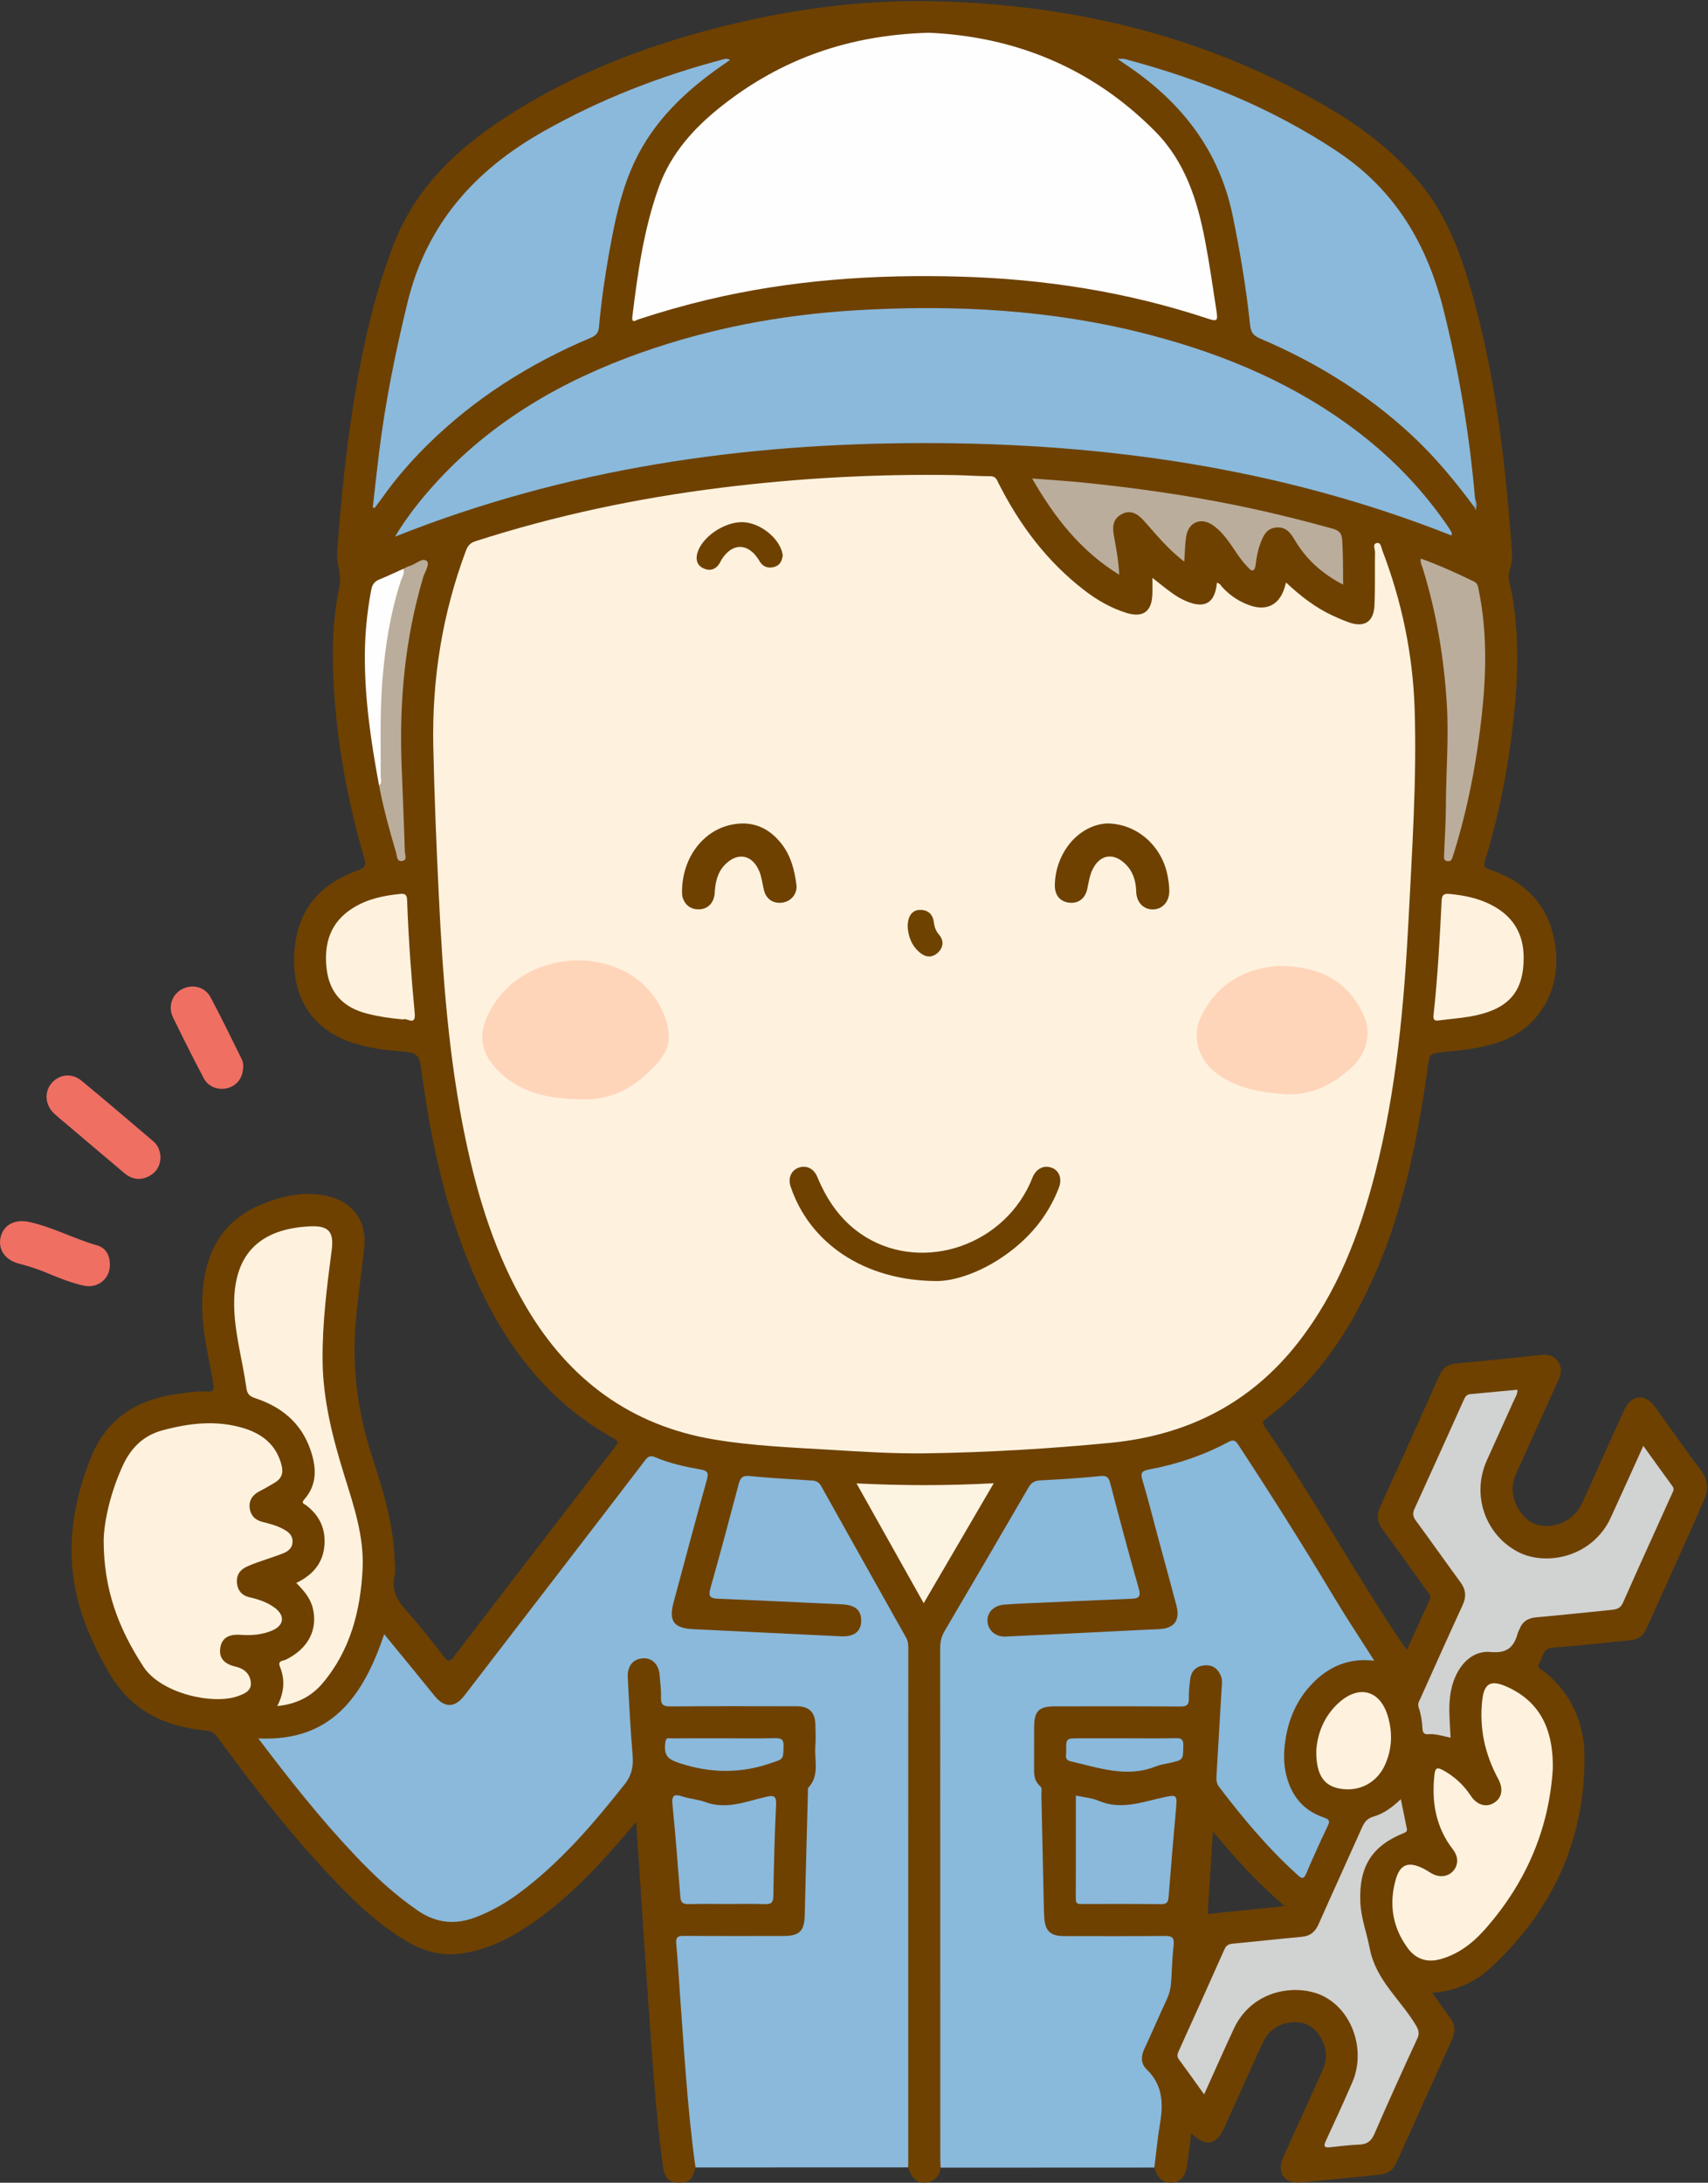 <?xml version="1.0" encoding="UTF-8"?>
<!DOCTYPE svg  PUBLIC '-//W3C//DTD SVG 1.1//EN'  'http://www.w3.org/Graphics/SVG/1.1/DTD/svg11.dtd'>
<svg version="1.1" viewBox="0 0 907 1159" xmlns="http://www.w3.org/2000/svg">
<rect x="0" y="0" width="907" height="1159" fill="#333333" stroke="none"/>
<defs>
<clipPath id="a">
<path d="m-0 0.6h906.49v1158.3h-906.49z"/>
</clipPath>
</defs>
<g clip-path="url(#a)">
<path d="m641.3 1016.3c0.924-14.31 1.84-28.508 2.829-43.823 11.798 14.347 23.663 27.249 38.045 39.653-14.28 1.46-27.419 2.8-40.874 4.17zm262.12-235.3c-8.406-11.17-16.367-22.672-24.552-34.009-5.174-7.165-12.54-6.524-16.257 1.446-3.509 7.525-6.886 15.113-10.299 22.682-4.098 9.087-8.051 18.242-12.291 27.261-4.233 9.003-14.516 13.754-23.735 11.264-7.313-1.975-13.414-11.317-13-19.914 0.154-3.219 1.312-6.135 2.625-9.031 7.269-16.039 14.47-32.109 21.763-48.137 1.568-3.445 1.915-6.743-0.486-9.867-2.372-3.086-5.568-3.63-9.356-3.212-14.722 1.625-29.459 3.136-44.213 4.428-4.515 0.395-7.385 2.325-9.207 6.385-10.404 23.189-20.79 46.386-31.388 69.486-2.14 4.663-1.723 8.42 1.276 12.477 7.915 10.706 15.622 21.567 23.365 32.401 0.994 1.391 2.587 2.556 1.533 4.823-4.035 8.678-7.926 17.423-12.007 26.445-0.849-0.987-1.321-1.438-1.679-1.966-25.877-38.141-47.905-78.726-74.113-116.65-1.585-2.294-0.412-3.051 1.172-4.23 20.827-15.498 36.51-35.333 48.663-58.089 21.336-39.951 30.715-83.376 36.856-127.71 1.072-7.732 0.849-7.773 8.24-8.662 1.983-0.239 3.976-0.394 5.964-0.59 7.466-0.737 14.864-1.897 22.047-4.097 24.716-7.572 37.33-32.149 30.169-58.658-4.67-17.286-16.388-27.625-32.811-33.355-2.104-0.735-4.347-0.915-3.205-4.58 6.694-21.481 11.16-43.463 14.097-65.764 3.25-24.672 4.606-49.343 0.746-74.102-0.785-5.033-3.269-10.162-1.499-15.18 1.3-3.684 1.185-7.156 0.939-10.769-0.454-6.643-1.008-13.279-1.589-19.911-3.385-38.666-8.633-77.038-19.094-114.51-6.152-22.033-13.92-43.42-29.092-61.184-13.112-15.352-28.85-27.63-46.133-37.864-64.501-38.194-134.84-55.455-209.26-57.363-35.775-0.917-71.108 3.293-105.94 11.431-45.325 10.588-88.382 26.709-127.25 52.862-24.972 16.803-45.234 37.554-56.01 66.396-5.888 15.759-10.583 31.843-14.173 48.261-7.838 35.845-12.097 72.184-14.821 108.72-0.283 3.802-0.768 7.809 0.098 11.418 1.029 4.287 1.419 8.36 0.556 12.623-2.388 11.792-3.374 23.744-3.293 35.736 0.248 36.69 6.463 72.5 16.689 107.65 1.065 3.661 0.618 4.934-3.128 6.258-23.345 8.251-34.548 24.653-34.128 49.296 0.363 21.268 11.671 36.387 31.949 42.636 7.184 2.214 14.575 3.418 22.047 4.031 12.583 1.032 12.324 1.012 14.037 13.518 4.661 34.026 11.845 67.461 24.905 99.381 15.962 39.014 39.147 72.129 77.008 93.027 2.283 1.26 2.178 2.099 0.712 4.001-28.762 37.324-57.472 74.687-86.127 112.09-1.74 2.272-2.65 2.581-4.59 0.113-6.894-8.772-13.75-17.602-21.174-25.916-4.651-5.21-7.014-10.417-5.468-17.468 0.693-3.166 0.122-6.631-0.02-9.955-0.791-18.503-6.263-35.997-11.899-53.401-7.58-23.407-10.824-47.21-8.63-71.806 1.169-13.108 3.074-26.113 4.483-39.182 1.508-13.992-6.04-24.304-19.775-27.365-6.787-1.513-13.59-1.448-20.327 8e-3 -21.671 4.686-38.133 15.433-43.758 38.409-2.196 8.966-2.6 18.064-1.907 27.272 0.877 11.662 3.863 22.958 5.647 34.461 0.439 2.834-0.096 3.894-3.131 3.694-5.003-0.33-9.958 0.432-14.92 1.085-21.454 2.826-38.041 12.341-46.687 33.22-5.584 13.482-9.192 27.46-10.295 41.968-2.049 26.921 6.442 50.926 20.064 73.811 11.722 19.692 29.48 27.901 51.104 29.966 2.801 0.267 4.405 1.247 6.023 3.454 17.628 24.051 35.774 47.701 56.053 69.611 13.931 15.048 28.242 29.728 46.405 39.858 8.492 4.73 17.473 6.83 27.361 5.38 12.671-1.86 23.82-7.12 34.32-14.04 20.376-13.41 37.005-30.852 52.662-49.32 1.645-1.94 3.295-3.876 5.573-6.556 2.166 32.434 4.13 63.606 6.363 94.766 2.106 29.38 3.894 58.8 7.799 88.02 0.85 6.36 3.08 8.7 8.035 8.84 5.781 0.16 7.777-1.58 9.274-8.07 1.065-1.26 1.078-2.74 0.865-4.27-1.386-9.89-2.41-19.83-3.204-29.78-1.165-14.59-2.46-29.17-3.443-43.78-0.793-11.78-1.448-23.58-2.526-35.34-0.723-7.89-0.631-8.33 7.218-8.34 16.161-0.02 32.324 0.13 48.484-0.07 8.381-0.1 11.075-3.17 11.923-11.42 1.978-19.252 0.017-38.615 1.85-57.876 0.502-5.272-0.395-10.684 3.106-15.345 0.787-1.048 0.856-2.519 0.882-3.859 0.168-8.495 0.316-16.999-0.041-25.486-0.261-6.216-4.312-10.087-10.486-10.64-1.992-0.178-3.996-0.1-5.995-0.1-19.827-6e-3 -39.655 0.026-59.482-0.021-5.317-0.013-5.752-0.434-5.859-5.636-0.083-4.023-0.651-7.983-1.468-11.886-0.813-3.877-3.294-6.582-7.215-7.504-3.731-0.877-6.887 0.607-9.498 3.22-2.147 2.148-2.626 4.943-2.627 7.847 0 6.827 0.782 13.625 1.204 20.421 0.433 6.968 0.119 14.022 1.303 20.906 0.979 5.694-0.33 10.277-3.885 14.83-12.533 16.052-25.861 31.382-40.836 45.183-10.07 9.276-20.975 17.466-33.629 23.116-12.003 5.36-23.284 5.45-34.462-2.46-9.573-6.77-18.466-14.35-26.558-22.674-14.041-14.444-27.241-29.701-39.624-45.616-4.874-6.264-10.129-12.271-14.285-19.01 1.18-1.249 2.417-0.893 3.533-0.893 12.632-2e-3 23.891-3.937 33.781-11.773 12.217-9.68 18.937-22.969 24.352-37.122 0.498-1.301 0.322-3.34 2.208-3.51 1.449-0.131 2.057 1.509 2.88 2.507 7.205 8.741 14.189 17.663 21.496 26.321 6.381 7.561 13.017 7.507 18.962-0.258 21.27-27.778 42.67-55.455 63.964-83.215 9.734-12.689 19.492-25.363 29.163-38.1 2.809-3.701 5.375-4.427 9.736-2.738 5.564 2.155 11.489 3.398 17.348 4.697 5.818 1.289 6.016 1.632 4.608 7.361-0.398 1.618-0.896 3.209-1.327 4.818-5.218 19.47-10.684 38.875-15.662 58.409-2.291 8.989 1.78 13.999 11.002 14.639 8.474 0.587 16.977 0.576 25.425 1.21 16.925 1.272 33.913 1.222 50.821 2.711 2.312 0.204 4.674 0.175 6.983-0.214 5.073-0.854 8.18-4.651 8.116-9.814-0.061-4.963-3.03-8.853-7.921-9.404-4.622-0.52-9.241-1.318-13.913-1.325-17.647-0.023-35.214-2.04-52.863-2.095-4.901-0.016-5.695-1.194-4.43-5.781 4.519-16.381 8.76-32.838 13.365-49.195 2.05-7.285 2.925-7.765 10.603-6.894 7.606 0.862 15.243 1.77 22.882 1.649 5.421-0.086 8.505 2.065 11.058 6.686 12.732 23.034 25.586 46.002 38.636 68.857 3.332 5.835 5.021 11.651 5.01 18.428-0.141 86.973-0.101 173.95-0.06 260.92 1e-3 2.92-0.771 6.05 1.376 8.67 2.195 6.14 4.867 8.51 9.487 8.06 4.749-0.46 7.217-3.36 7.857-7.97 1.631-2.6 1.054-5.51 1.055-8.29 0.03-84.3 0.201-168.6-0.167-252.89-0.055-12.578 2.106-23.557 8.916-34.401 13.104-20.868 25.112-42.427 37.561-63.706 1.216-2.079 2.486-4.041 5.209-4.097 10.325-0.211 20.576-1.46 30.864-2.181 3.244-0.227 4.82 1.048 5.647 4.177 4.636 17.555 9.595 35.024 14.09 52.616 1.165 4.558 0.624 5.454-4.184 5.308-10.677-0.325-21.294 0.829-31.919 1.316-11.118 0.51-22.297 0.403-33.377 1.855-5.826 0.763-10.011 4.825-9.94 9.964s4.309 9.234 10.183 9.703c2.989 0.238 5.999 0.223 8.99-0.02 12.937-1.055 25.924-1.185 38.864-2 11.954-0.753 23.95-0.702 35.871-1.979 5.944-0.637 9.233-4.267 9.302-10.313 0.037-3.214-0.928-6.24-1.758-9.295-5.327-19.612-10.719-39.206-15.849-58.87-1.276-4.891-0.847-5.525 3.921-6.566 13.246-2.892 26.008-7.202 38.169-13.172 3.305-1.622 5.226-0.837 6.965 2.108 1.606 2.722 3.426 5.322 5.176 7.958 18.061 27.213 34.602 55.372 51.772 83.14 3.723 6.021 7.932 11.75 11.72 18.368-2.598 0.076-4.578 0.204-6.53 0.57-21.593 4.057-32.871 18.624-37.872 38.579-4.436 17.701-1.597 38.13 18.749 47.034 2.697 1.181 2.59 3.02 1.615 5.311-2.803 6.593-5.861 13.07-8.837 19.583-2.072 4.534-2.411 4.487-6.207 1.104-12.231-10.898-22.379-23.671-33.065-35.996-6.303-7.269-7.513-14.925-6.441-23.988 1.464-12.379 1.265-24.908 2.419-37.335 0.171-1.838-0.298-3.646-1.023-5.357-1.689-3.988-5.369-6.465-9.331-6.293-4.506 0.194-7.716 2.734-9.024 7.284-0.69 2.402-1.108 4.868-1.267 7.375-0.445 7.001-0.457 7.012-7.562 7.018-20.991 0.017-41.982-0.079-62.973 0.049-7.936 0.048-11.252 3.415-11.471 11.266-0.148 5.328-0.046 10.661-0.039 15.992 8e-3 6.124-0.74 12.356 3.255 17.806 0.979 1.335 0.774 3.216 0.722 4.881-0.625 20.156 1.483 40.259 1.09 60.417-0.211 10.76 3.704 14.4 14.421 14.42 16.16 0.04 32.32-0.02 48.48 0.03 5.644 0.01 6.386 0.83 5.87 6.45-0.32 3.48-0.989 6.93-0.857 10.45 0.231 6.11-1.08 11.93-3.678 17.44-2.275 4.82-4.502 9.66-6.597 14.56-7.072 16.53-8.03 14.01 2.506 28.69 1.941 2.71 2.963 5.5 2.572 8.85-1.156 9.92-1.875 19.89-3.265 29.78-0.256 1.83-0.571 3.65 0.763 5.25 1.753 5.8 4.557 8.27 9.16 8.06 4.583-0.2 7.283-3.11 8.154-9.03 0.831-5.65 1.511-11.33 2.284-17.2 7.809 7.48 13.329 6.37 17.659-3.22 6.765-14.99 13.46-30.01 20.364-44.94 3.623-7.83 10.915-11.59 19.644-10.65 6.135 0.67 11.499 6.21 13.424 13.76 1.136 4.46-1e-3 8.57-1.813 12.58-6.84 15.13-13.753 30.24-20.527 45.4-3.516 7.88 0.674 13.94 9.225 13.19 14.091-1.23 28.159-2.74 42.236-4.14 4.146-0.41 6.981-2.41 8.746-6.36 9.76-21.84 19.618-43.64 29.534-65.41 1.921-4.21 1.677-7.92-1.141-11.64-3.159-4.17-6.104-8.5-9.412-13.13 12.347-0.95 22.587-5.49 30.917-13.18 32.69-30.18 50.161-67.504 49.958-112.24-0.08-17.662-6.79-33.063-20.794-44.701-1.535-1.276-5.06-1.941-3.041-5.152 1.912-3.04 1.417-7.711 7.263-8.076 13.611-0.848 27.167-2.564 40.749-3.881 3.753-0.364 6.738-1.827 8.346-5.392 10.445-23.167 21.029-46.273 31.172-69.571 2.104-4.832 1.983-10.071-1.698-14.963" fill="#6E4100"/>
</g>
<path d="m369.32 1150.9c-4.263-30.69-6.006-61.61-8.279-92.48-0.648-8.79-1.102-17.61-1.939-26.38-0.332-3.48 0.929-4.14 4.089-4.12 17.662 0.13 35.325 0.07 52.988 0.06 8.383-0.01 10.962-2.67 11.159-10.99 0.517-21.799 1.116-43.594 1.692-65.39 0.022-0.829-0.172-1.953 0.277-2.438 6.047-6.532 3.085-14.55 3.658-21.951 0.295-3.809 0.116-7.662 0.037-11.493-0.136-6.528-3.374-9.702-9.95-9.71-22.328-0.025-44.657-0.107-66.984 0.084-3.885 0.033-5.244-0.97-5.071-4.914 0.167-3.798-0.421-7.63-0.679-11.446-0.398-5.868-3.965-9.528-8.952-9.189-5.136 0.349-8.304 4.058-7.999 10.065 0.698 13.792 1.404 27.591 2.563 41.349 0.499 5.919-0.416 10.677-4.295 15.569-16.809 21.203-34.299 41.673-56.215 57.884-6.991 5.17-14.501 9.41-22.63 12.55-10.863 4.21-20.992 3.31-30.78-3.36-12.471-8.51-23.357-18.717-33.672-29.638-18.204-19.274-34.652-39.986-51.159-61.884 39.119 1.874 55.838-22.77 66.849-55.337 5.818 7.102 11.354 13.85 16.877 20.609 3.267 3.998 6.516 8.011 9.765 12.024 5.338 6.592 10.802 6.618 15.939-0.051 18.497-24.013 36.96-48.053 55.43-72.088 13.495-17.561 27.002-35.114 40.44-52.72 1.482-1.941 2.709-2.909 5.344-1.785 7.766 3.314 16.006 5.115 24.279 6.567 3.786 0.664 4.242 1.926 3.232 5.536-6.046 21.618-11.784 43.321-17.635 64.993-2.713 10.048 0.122 13.771 10.623 14.262 26.101 1.22 52.197 2.552 78.297 3.779 6.942 0.326 10.582-2.552 10.692-8.159 0.112-5.717-3.132-8.491-10.203-8.815-21.944-1.004-43.885-2.108-65.834-2.98-4.22-0.167-5.225-1.318-4.033-5.537 5.195-18.401 10.139-36.874 15.017-55.362 0.847-3.21 1.939-4.623 5.683-4.26 11.094 1.074 22.235 1.686 33.363 2.399 2.203 0.141 3.648 0.965 4.755 2.947 15.011 26.877 30.073 53.725 45.165 80.557 0.955 1.697 1.098 3.428 1.098 5.276-0.011 91.479-0.01 182.96-0.017 274.44 0 0.5-0.092 0.99-0.141 1.49-37.615 0.01-75.229 0.03-112.84 0.04" fill="#8AB9DB"/>
<path d="m499.5 1151c-0.065-1.66-0.187-3.32-0.187-4.98-0.01-90.3 2e-3 -180.6-0.052-270.9-2e-3 -3.269 0.619-6.116 2.302-8.976 14.945-25.381 29.814-50.807 44.587-76.288 1.521-2.623 3.25-3.635 6.282-3.788 10.635-0.539 21.273-1.226 31.866-2.294 3.504-0.353 4.464 0.737 5.284 3.877 4.872 18.66 9.812 37.306 15.144 55.837 1.35 4.688-0.298 5.299-4.182 5.452-19.126 0.756-38.246 1.642-57.368 2.503-3.323 0.149-6.644 0.369-9.963 0.608-5.417 0.389-9.08 4.079-8.828 8.84 0.251 4.744 4.261 8.347 9.589 8.109 19.447-0.869 38.887-1.893 58.331-2.849 7.645-0.376 15.29-0.768 22.938-1.079 8.384-0.341 11.592-4.628 9.395-12.89-3.29-12.371-6.681-24.715-10.018-37.074-2.644-9.792-5.063-19.652-8.007-29.352-1.177-3.876 0.097-4.84 3.547-5.479 14.812-2.744 28.973-7.531 42.25-14.652 3.08-1.652 4.022-0.19 5.368 1.86 17.361 26.435 34.216 53.183 50.463 80.322 6.826 11.403 14.212 22.471 21.556 34.025-12.084-1.508-22.316 2.199-30.86 10.106-10.214 9.453-15.363 21.568-16.759 35.274-0.505 4.957-0.4 9.949 0.766 14.897 2.642 11.21 8.947 19.188 20.002 22.951 2.497 0.85 3.564 1.495 2.183 4.374-4.026 8.394-7.859 16.886-11.526 25.443-1.28 2.988-2.232 2.776-4.408 0.821-15.68-14.093-29.113-30.165-41.827-46.897-1.347-1.772-1.516-3.579-1.394-5.611 0.921-15.447 1.827-30.896 2.719-46.345 0.134-2.307 0.573-4.598-0.354-6.905-1.554-3.869-4.348-5.933-8.453-5.668-4.308 0.278-7.174 2.673-7.793 7.06-0.487 3.452-0.845 6.967-0.762 10.442 0.083 3.472-1.118 4.389-4.586 4.363-22.157-0.169-44.316-0.089-66.475-0.085-8.703 2e-3 -11.119 2.473-11.124 11.357-3e-3 6.498 0.023 12.995-9e-3 19.493-0.02 4.16-0.466 8.353 3.24 11.541 1.208 1.04 0.594 2.855 0.627 4.315 0.454 19.805 0.865 39.611 1.297 59.414 0.043 2 0.106 4 0.237 5.99 0.471 7.15 3.239 9.84 10.353 9.86 17.827 0.04 35.655 0.12 53.48-0.07 3.801-0.04 5.337 0.69 4.859 4.88-0.752 6.61-0.879 13.28-1.347 19.92-0.223 3.17-0.997 6.16-2.374 9.1-4.028 8.58-7.721 17.31-11.748 25.9-1.908 4.06-2.051 7.98 1.166 11.07 8.559 8.21 8.876 18.14 7.064 28.87-1.301 7.7-2.012 15.5-2.987 23.26-37.835 0.01-75.669 0.03-113.5 0.05" fill="#89B9DB"/>
<g fill="#EF6F63">
<path d="m85.226 614.62c-0.127 4.342-2.081 7.851-6.115 9.936-4.615 2.385-9.066 1.717-12.999-1.58-9.679-8.117-19.288-16.318-28.924-24.486-2.79-2.365-5.652-4.653-8.348-7.121-4.856-4.446-5.472-11.419-1.547-16.103 4.112-4.907 10.796-5.719 16.03-1.393 12.812 10.588 25.455 21.382 38.108 32.162 2.511 2.14 3.687 5.065 3.795 8.585"/>
<path d="m58.361 671.85c-0.122 7.402-6.64 12.474-14.036 10.778-6.489-1.489-12.689-3.864-18.81-6.467-5.042-2.144-10.239-3.844-15.554-5.214-7.417-1.911-11.302-7.872-9.54-14.389 1.718-6.357 7.677-9.321 14.996-7.729 12.561 2.731 23.894 8.977 36.208 12.467 4.754 1.347 6.809 5.551 6.736 10.554"/>
</g>
<path d="m129.18 565.47c0.092 6.468-3 10.765-8.066 12.22-4.999 1.436-10.424-0.42-12.883-5.09-5.647-10.725-11.122-21.546-16.393-32.461-2.786-5.77-0.405-12.241 4.957-14.969 5.525-2.811 12.054-1.192 15.096 4.509 5.781 10.836 11.121 21.908 16.571 32.918 0.567 1.146 0.639 2.538 0.718 2.873" fill="#EF6F63"/>
<path d="m611.97 306.85c4.112 3.194 7.405 5.95 10.908 8.404 2.298 1.61 4.792 3.045 7.383 4.108 9.697 3.98 14.968 0.712 15.941-9.884 1.657 0.197 2.253 1.661 3.167 2.627 4.082 4.317 8.915 7.497 14.516 9.405 8.862 3.019 15.438-0.4 18.224-9.323 0.234-0.747 0.427-1.507 0.815-2.884 7.73 7.246 15.576 13.304 24.662 17.527 2.857 1.328 5.759 2.593 8.724 3.649 8.096 2.884 13.152-0.209 13.567-8.878 0.453-9.472 0.133-18.979 0.298-28.468 0.028-1.623-1.456-4.197 0.831-4.755 2.295-0.56 2.439 2.269 3.041 3.843 10.429 27.264 16.286 55.504 17.182 84.666 1.131 36.799-1.309 73.526-3.187 110.24-2.349 45.904-6.413 91.636-17.929 136.35-8.272 32.113-19.986 62.715-40.616 89.197-25.385 32.584-59.162 49.527-99.939 53.468-32.48 3.139-65.04 5.076-97.647 5.562-17.112 0.255-34.267-0.86-51.37-1.898-20.421-1.239-40.909-2.055-61.135-5.421-44.46-7.399-77.132-31.761-99.823-70.14-16.438-27.803-25.849-58.203-32.411-89.594-8.918-42.66-12.065-85.957-14.157-129.37-1.266-26.264-2.365-52.531-2.918-78.821-0.754-35.831 4.776-70.599 17.385-104.21 0.961-2.56 2.332-4.013 5.008-4.875 42.554-13.716 86.083-22.876 130.42-28.396 41.363-5.151 82.872-7.401 124.54-6.697 6.154 0.104 12.304 0.612 18.454 0.581 2.933-0.014 3.439 1.93 4.398 3.826 11.18 22.121 25.746 41.546 45.53 56.75 6.759 5.194 14.073 9.436 22.286 11.991 8.741 2.719 13.476-0.589 13.83-9.809 0.102-2.651 0.016-5.309 0.016-8.776" fill="#FEF2DF"/>
<path d="m493.26 17.391c45.148 1.96 86.433 18.272 120.19 52.404 15.972 16.15 22.413 36.613 26.506 58.09 2.334 12.251 4.104 24.612 5.984 36.945 0.886 5.805 0.483 6.026-5.227 4.14-42.502-14.037-86.193-20.815-130.88-22.087-45.117-1.285-89.78 1.761-133.8 12.207-12.46 2.956-24.757 6.475-36.924 10.464-1.357 0.445-3.799 2.491-3.307-1.516 2.858-23.294 6.088-46.522 14.079-68.751 6.477-18.017 18.889-31.596 33.579-43.171 31.469-24.795 67.35-37.564 109.8-38.725" fill="#FEFEFE"/>
<path d="m770.76 284.33c-90.133-35.715-184.17-49.129-280.31-49.063-96.025 0.065-189.92 13.5-280.7 49.707 6.368-10.575 13.432-19.467 21.072-27.908 30.133-33.291 67.697-55.001 109.58-69.81 36.62-12.948 74.461-20.074 113.18-22.438 53.279-3.252 106.09-0.458 157.97 13.24 39.952 10.549 77.361 26.498 110.33 51.894 18.348 14.134 34.132 30.698 47.182 49.847 0.654 0.96 1.255 1.96 1.815 2.977 0.125 0.227-0.032 0.608-0.114 1.554" fill="#8AB9DB"/>
<path d="m783.05 269.42c-10.133-13.648-20.901-26.74-33.399-38.332-23.692-21.975-50.755-38.676-80.403-51.29-3.358-1.429-4.983-3.071-5.406-7.118-2.042-19.519-5.284-38.849-9.247-58.103-6.754-32.812-25.007-57.52-51.674-76.732-2.944-2.121-5.972-4.124-9.441-6.513 1.58 0 2.811-0.252 3.898 0.037 40.118 10.654 78.102 25.965 112.89 49.149 30.622 20.411 47.573 49.148 56.311 84.083 8.258 33.015 13.816 66.4 16.719 100.27 0.366 1.541 0.667 3.079-0.244 4.551" fill="#8AB9DB"/>
<path d="m197.95 269.44c1.062-9.325 2.067-18.657 3.198-27.974 3.311-27.282 8.751-54.122 15.252-80.845 10.097-41.502 35.549-70.073 71.864-90.67 30.47-17.282 62.736-29.776 96.516-38.631 0.779-0.204 1.615-0.187 2.911 0.498-1.35 0.936-2.701 1.87-4.05 2.808-19.539 13.594-36.53 29.567-46.778 51.523-7.308 15.657-10.642 32.505-13.627 49.387-2.231 12.617-4.028 25.308-5.149 38.077-0.264 3.016-1.55 4.545-4.403 5.749-32.368 13.671-61.654 32.138-86.735 56.892-8.771 8.657-16.871 17.968-23.991 28.078-1.302 1.848-2.712 3.619-4.072 5.426l-0.936-0.318" fill="#8AB9DB"/>
<path d="m55.046 817.81c0.253-10.209 3.583-25.211 10.087-39.456 4.269-9.348 10.854-16.107 21.212-18.89 14.053-3.776 28.135-5.447 42.332-1.334 10.312 2.987 18.065 8.853 20.871 19.995 1.087 4.317-0.205 7.126-3.758 9.235-2.714 1.611-5.466 3.162-8.257 4.634-3.446 1.817-5.363 4.702-4.988 8.478 0.393 3.947 2.759 6.639 6.812 7.645 3.703 0.92 7.408 1.863 10.814 3.682 2.726 1.456 5.157 3.072 5.175 6.669 0.018 3.671-2.449 5.35-5.314 6.463-4.328 1.683-8.785 3.033-13.159 4.603-2.186 0.785-4.378 1.608-6.446 2.654-3.497 1.769-5.047 4.792-4.575 8.639 0.471 3.834 2.625 6.364 6.506 7.27 4.883 1.138 9.626 2.642 13.686 5.733 5.364 4.083 4.825 9.161-1.338 11.872-5.46 2.402-11.236 2.767-17.126 2.366-6.45-0.44-9.943 1.974-10.632 7.128-0.689 5.159 1.933 8.324 8.218 9.786 4.538 1.055 7.605 3.839 8.03 8.388 0.427 4.563-3.594 6.091-6.975 7.293-13.26 4.717-40.79-1.495-49.997-15.584-13.393-20.495-21.175-41.086-21.178-67.269" fill="#FEF2DF"/>
<path d="m872.66 767.72c5.358 7.445 10.347 14.485 15.473 21.423 1.211 1.638 0.269 2.856-0.296 4.112-8.657 19.253-17.459 38.443-25.974 57.758-1.474 3.343-3.88 3.598-6.724 3.88-13.081 1.293-26.15 2.73-39.244 3.87-4.511 0.392-7.52 2.266-9.069 6.501-0.228 0.623-0.657 1.181-0.825 1.814-1.991 7.474-5.625 10.958-14.51 10.12-11.176-1.054-19.66 9.465-21.423 23.325-0.93 7.315-0.059 14.571 0.228 22.171-4.235-0.829-8.013-2.21-12.01-1.843-2.339 0.215-2.833-1.312-2.922-3.102-0.19-3.845-0.81-7.607-2.043-11.253-0.681-2.012 0.48-3.555 1.211-5.181 7.358-16.372 14.679-32.761 22.184-49.066 2.033-4.417 1.73-8.156-1.155-12.082-7.985-10.862-15.712-21.915-23.721-32.76-1.62-2.195-1.769-3.904-0.67-6.309 8.702-19.049 17.298-38.147 25.908-57.239 0.765-1.698 1.43-3.389 3.659-3.594 8.268-0.759 16.534-1.544 25.054-2.343 0.108 2.342-1.094 3.971-1.856 5.677-4.747 10.622-9.613 21.191-14.364 31.812-8.396 18.772-0.561 39.602 16.406 48.558 14.856 7.842 39.612 3.02 49.368-18.104 5.765-12.485 11.374-25.042 17.315-38.145" fill="#D1D2D2"/>
<path d="m147.23 905.9c3.661-7.114 4.264-13.932 1.457-20.793-1.411-3.451 1.591-3.125 3.003-3.809 11.724-5.672 17.106-15.62 14.501-27.04-1.275-5.587-4.861-9.706-8.866-13.728 8.978-4.336 14.536-10.781 15.018-20.906 0.407-8.538-3.034-15.141-9.672-20.278-1.004-0.776-2.987-1.032-1.124-3.138 7.2-8.138 6.481-17.413 3.18-26.758-4.98-14.094-15.463-22.546-29.288-27.066-3.005-0.982-4.167-2.295-4.592-5.37-2.161-15.63-6.901-30.901-6.475-46.891 0.666-25.045 14.428-37.768 40.394-38.959 9.857-0.453 12.637 3.019 11.37 12.683-2.554 19.479-5.027 38.934-4.831 58.656 0.208 21.075 5.401 41.108 11.576 61.033 5.021 16.199 10.55 32.47 9.662 49.703-1.14 22.135-6.501 43.081-21.231 60.534-6.04 7.155-13.912 11.103-24.082 12.127" fill="#FEF2DF"/>
<path d="m639.43 1112.1c-4.81-6.7-9.028-12.66-13.358-18.55-1.043-1.41-1.004-2.54-0.301-4.09 8.235-18.17 16.432-36.35 24.53-54.58 1.1-2.48 2.909-2.69 5.172-2.9 11.929-1.13 23.837-2.47 35.768-3.55 4.515-0.41 7.16-2.62 8.97-6.71 7.606-17.17 15.441-34.246 23.088-51.403 1.286-2.884 2.833-4.81 6.137-5.758 5.472-1.569 10.015-5.029 14.442-9.229 1.115 5.451 2.126 10.434 3.157 15.413 0.265 1.282 0.085 1.917-1.418 2.519-17.015 6.812-23.968 17.706-23.256 36.558 0.322 8.52 3.437 16.54 5.013 24.77 3.238 16.91 16.39 27.18 24.484 40.76 1.499 2.51 2.079 4.28 0.753 7.15-7.748 16.74-15.369 33.55-22.706 50.47-1.682 3.88-3.862 5.63-8.01 5.79-5.148 0.2-10.287 0.8-15.411 1.39-3.154 0.37-3.827-0.36-2.408-3.4 4.779-10.24 9.463-20.53 13.973-30.9 7.426-17.06 0.196-38.39-15.645-46.08-13.098-6.36-37.185-4.05-47.269 17.6-5.251 11.28-10.259 22.67-15.705 34.73" fill="#D1D2D2"/>
<path d="m824.58 939.4c-2.071 31.989-14.175 59.823-35.036 83.937-6.708 7.76-14.485 14.18-24.692 16.97-7.076 1.94-13.014-0.05-17.252-5.8-8.099-10.99-10.125-23.34-6.444-36.411 2.299-8.165 6.634-9.797 14.352-6.087 1.64 0.788 3.15 1.841 4.731 2.752 4.03 2.324 8.679 1.812 11.395-1.243 2.858-3.214 2.936-7.563-0.047-11.42-9.212-11.912-11.49-25.44-9.815-40.045 0.42-3.661 1.774-3.546 4.386-2.15 6.154 3.289 11.07 7.872 14.906 13.679 3.227 4.886 8.077 6.319 12.291 3.721 4.285-2.642 5.074-7.479 2.255-12.689-7.072-13.07-10.166-27.014-8.493-41.826 1.017-8.998 4.52-10.899 12.804-7.264 17.579 7.714 24.257 22.146 24.655 40.38 0.026 1.164 4e-3 2.33 4e-3 3.496" fill="#FEF2DF"/>
<path d="m628.88 298.2c-8.541-6.451-14.773-14.223-21.364-21.615-3.959-4.44-7.584-5.745-11.711-3.64-4.705 2.4-5.17 6.528-4.351 11.112 1.195 6.684 2.496 13.353 2.895 21.129-20.596-12.701-34.322-30.39-46.263-51.105 9.806 0.77 18.682 1.289 27.518 2.193 26.781 2.738 53.422 6.467 79.818 11.814 17.589 3.563 35.005 7.831 52.299 12.639 3.432 0.955 4.791 2.441 5.022 6.061 0.485 7.616 0.467 15.205 0.502 23.65-11.242-5.833-19.7-13.514-25.71-23.74-2.362-4.019-4.839-7.157-10.033-6.578-5.03 0.562-6.665 4.385-8.169 8.364-1.36 3.6-2.078 7.334-2.509 11.151-0.123 1.094-0.441 2.725-1.168 3.073-1.383 0.664-2.325-0.871-3.226-1.78-3.656-3.689-6.29-8.159-9.25-12.374-2.507-3.568-5.269-6.893-8.797-9.459-6.421-4.67-13.238-2.01-14.482 5.777-0.653 4.084-0.658 8.272-1.021 13.328" fill="#BBAD9B"/>
<path d="m571.31 953.43c3.616 0.797 8.232 1.135 12.273 2.837 11.438 4.815 22.227 0.801 33.163-1.637 8.538-1.903 8.444-1.99 7.661 6.814-1.355 15.248-2.67 30.501-3.843 45.76-0.221 2.88-1.021 3.93-4.126 3.89-13.826-0.19-27.656-0.08-41.484-0.09-1.828 0-3.689 0.34-3.678-2.59 0.067-18.285 0.034-36.574 0.034-54.984" fill="#8AB9DB"/>
<path d="m386.18 1011c-6.82 0-13.644-0.13-20.459 0.06-2.864 0.08-4.194-0.65-4.434-3.72-1.278-16.406-2.574-32.808-4.19-49.178-0.484-4.904 0.923-5.701 5.302-4.264 3.926 1.288 8.218 1.521 12.073 2.957 11.2 4.17 21.581-0.237 32.11-2.713 4.137-0.973 5.783-0.805 5.541 4.216-0.778 16.097-1.197 32.215-1.46 48.332-0.058 3.55-1.104 4.51-4.523 4.38-6.645-0.25-13.305-0.07-19.96-0.07" fill="#8AB9DB"/>
<path d="m754.47 296.59c9.803 3.547 19.114 7.753 28.318 12.233 2.032 0.989 2.098 2.738 2.466 4.537 4.45 21.745 4.057 43.651 1.707 65.533-2.683 24.983-7.325 49.621-14.774 73.671-0.246 0.794-0.546 1.572-0.76 2.373-0.369 1.381-0.902 2.51-2.649 2.349-2.247-0.208-1.978-1.918-1.927-3.352 0.302-8.474 0.932-16.945 0.954-25.418 0.045-18.281 1.619-36.525 0.486-54.848-1.506-24.342-5.463-48.171-12.634-71.475-0.52-1.689-1.518-3.299-1.187-5.603" fill="#BBAD9B"/>
<path d="m809.11 508.95c-0.13 18.384-8.609 27.48-29.04 30.903-5.241 0.877-10.566 1.243-15.834 1.978-2.38 0.332-3.27-0.23-2.985-2.834 2.214-20.169 3.303-40.423 4.291-60.679 0.154-3.153 1.169-3.926 4.188-3.645 7.514 0.701 14.818 2.156 21.6 5.514 11.854 5.869 17.933 15.416 17.78 28.763" fill="#FEF2DF"/>
<path d="m214.02 541.3c-6.624-0.555-12.847-1.506-18.998-3.059-12.692-3.204-20.188-10.957-21.615-24.173-1.433-13.269 2.065-24.421 13.914-31.87 7.797-4.903 16.534-6.715 25.556-7.567 2.428-0.23 3.216 0.845 3.297 3.112 0.722 20.118 2.152 40.192 4.056 60.229 0.687 7.237-4.349 2.202-6.21 3.328" fill="#FEF2DF"/>
<path d="m490.51 851.28c-11.998-21.394-23.586-42.056-35.675-63.613 24.48 1.208 48.213 1.264 72.881-0.09-12.592 21.561-24.699 42.29-37.206 63.703" fill="#FCF3E0"/>
<path d="m214.15 302.04c1.184-0.542 2.321-1.272 3.562-1.591 3.118-0.803 6.54-4.567 8.896-2.554 1.837 1.569-1.019 5.737-1.893 8.679-9.626 32.375-12.702 65.489-11.471 99.106 0.566 15.446 1.266 30.887 1.729 46.336 0.051 1.694 1.508 4.543-1.237 5.109-3.163 0.652-2.884-2.691-3.42-4.491-3.493-11.756-6.744-23.582-9.03-35.648 0.932-3.829-0.491-7.544-0.547-11.324-0.357-24.141-0.385-48.271 4.202-72.114 2.073-10.779 4.233-21.563 9.209-31.508" fill="#BBAD9B"/>
<path d="m698.98 929.65c0.521-8.696 3.917-18.413 12.244-25.757 10.611-9.359 21.571-6.308 25.671 7.1 2.71 8.864 2.406 17.733-1.493 26.277-4.282 9.38-13.604 14.244-23.725 12.506-8.677-1.49-12.789-7.298-12.697-20.126" fill="#FEF2DF"/>
<path d="m214.15 302.04c0.91 2.271-0.545 4.144-1.182 6.076-5.691 17.254-8.443 35.011-9.899 53.075-1.377 17.072-0.843 34.141-0.909 51.218-6e-3 1.531 0.912 3.346-0.874 4.577-4.166-22.384-7.515-44.867-7.547-67.702-0.016-12.143 1.133-24.194 3.406-36.145 0.525-2.76 1.706-4.397 4.299-5.444 4.296-1.734 8.477-3.755 12.706-5.655" fill="#FEFEFE"/>
<path d="m384.65 923.02c8.983 0 17.97 0.149 26.947-0.077 3.428-0.086 4.602 0.808 4.507 4.391-0.193 7.262-0.207 6.615-7.015 8.958-16.176 5.567-32.04 5.219-48.174-0.065-6.665-2.183-8.52-4.274-7.552-11.414 0.334-2.465 2.046-1.752 3.34-1.76 9.316-0.061 18.632-0.033 27.947-0.033" fill="#8AB9DB"/>
<path d="m597.54 923.02c8.987 0 17.977 0.135 26.959-0.074 3.135-0.073 3.907 0.922 3.87 3.943-0.093 7.586 0.057 7.577-7.274 9.227-2.43 0.547-4.963 0.87-7.25 1.79-15.538 6.256-30.302 0.757-45.253-2.66-3.421-0.782-2.362-3.093-2.403-5-0.155-7.225-0.097-7.226 6.886-7.226 8.155-1e-3 16.31 0 24.465 0" fill="#8AB9DB"/>
<path d="m783.05 269.42c0.081-1.516 0.162-3.033 0.244-4.55 0.857 1.782 1.283 3.61 0.395 5.502-0.281 0.596-0.854 0.378-0.38-0.081 0.101-0.097-0.163-0.571-0.259-0.871" fill="#829EAE"/>
<path d="m355.16 551.22c-0.134 7.819-6.493 14.43-13.635 20.705-9.02 7.926-19.778 11.966-31.408 11.868-16.06-0.136-32.242-2.458-44.437-14.113-11.888-11.363-12.752-22.665-2.652-37.597 15.78-23.33 50.866-29.108 74.091-13.06 10.069 6.957 18.088 20.145 18.041 32.197" fill="#FFD5BA"/>
<path d="m679.37 512.85c21.94 0.317 36.339 8.077 44.677 25.91 4.284 9.162 2.185 20.097-5.918 27.716-10.334 9.718-22.401 15.615-36.866 14.476-12.943-1.02-25.574-3.233-36.268-11.843-8.871-7.143-12.169-19.105-7.188-29.384 8.979-18.53 24.745-25.8 41.563-26.875" fill="#FFD5BA"/>
<path d="m497.79 680.22c-39.484-0.014-68.141-20.733-77.954-50.205-1.448-4.347 0.212-8.411 4.05-9.919 4.036-1.585 8.207 0.199 10.086 4.735 5.005 12.09 12.061 22.62 22.921 30.182 30.274 21.082 74.23 8.051 90.093-26.635 0.552-1.206 0.964-2.476 1.529-3.674 2.081-4.408 6.123-6.208 10.172-4.57 3.878 1.569 5.411 5.802 3.612 10.5-4.427 11.564-11.404 21.397-20.639 29.598-14.928 13.256-32.428 19.871-43.87 19.988" fill="#6E4100"/>
<path d="m587.6 437.25c16.139-0.081 29.688 12.071 32.518 28.262 0.429 2.45 0.792 4.947 0.819 7.426 0.063 5.903-3.704 10.011-8.878 9.958-4.976-0.052-8.567-3.828-8.711-9.574-0.144-5.749-1.768-10.833-6.007-14.814-6.449-6.055-13.509-4.592-17.273 3.412-1.51 3.211-1.939 6.677-2.686 10.078-1.13 5.143-4.743 7.859-9.59 7.316-4.9-0.549-7.713-3.981-7.638-9.319 0.218-15.632 10.524-29.468 24.085-32.287 1.453-0.302 2.949-0.403 3.361-0.458" fill="#6E4100"/>
<path d="m362.17 473.47c0.069-17.904 11.074-32.355 26.052-35.528 10.854-2.299 19.654 1.215 26.506 9.75 5.177 6.449 7.188 14.172 8.2 22.158 0.584 4.609-2.661 8.586-7.105 9.37-4.904 0.865-8.946-1.611-10.152-6.574-0.82-3.377-1.141-6.867-2.513-10.117-3.688-8.739-11.488-10.235-18.145-3.435-4.1 4.188-5.159 9.419-5.488 15.062-0.298 5.095-3.54 8.474-8.004 8.682-4.263 0.199-7.406-1.821-8.888-5.866-0.551-1.506-0.434-3.257-0.463-3.502" fill="#6E4100"/>
<path d="m415.67 294.84c-0.355 2.98-1.512 5.196-4.117 6.066-2.445 0.816-4.984 0.644-6.971-1.313-0.81-0.798-1.358-1.866-1.995-2.832-5.654-8.568-13.771-8.463-19.343 0.264-0.445 0.697-0.735 1.493-1.18 2.19-2.132 3.342-5.265 4.113-8.624 2.527-3.311-1.563-4.095-4.677-3.121-8.068 2.368-8.251 13.415-16.054 23.06-16.412 8.587-0.319 18.751 6.688 21.678 14.981 0.328 0.929 0.459 1.928 0.613 2.597" fill="#6E4100"/>
<path d="m482 492.09c-0.049-5.653 2.443-8.861 6.434-8.947 4.32-0.092 6.912 2.276 7.448 6.479 0.327 2.562 1.015 4.636 2.778 6.683 2.618 3.039 2.409 6.607-0.487 9.421-2.885 2.803-6.263 2.82-9.455 0.276-4.791-3.82-6.423-9.102-6.718-13.912" fill="#6E4300"/>
</svg>
